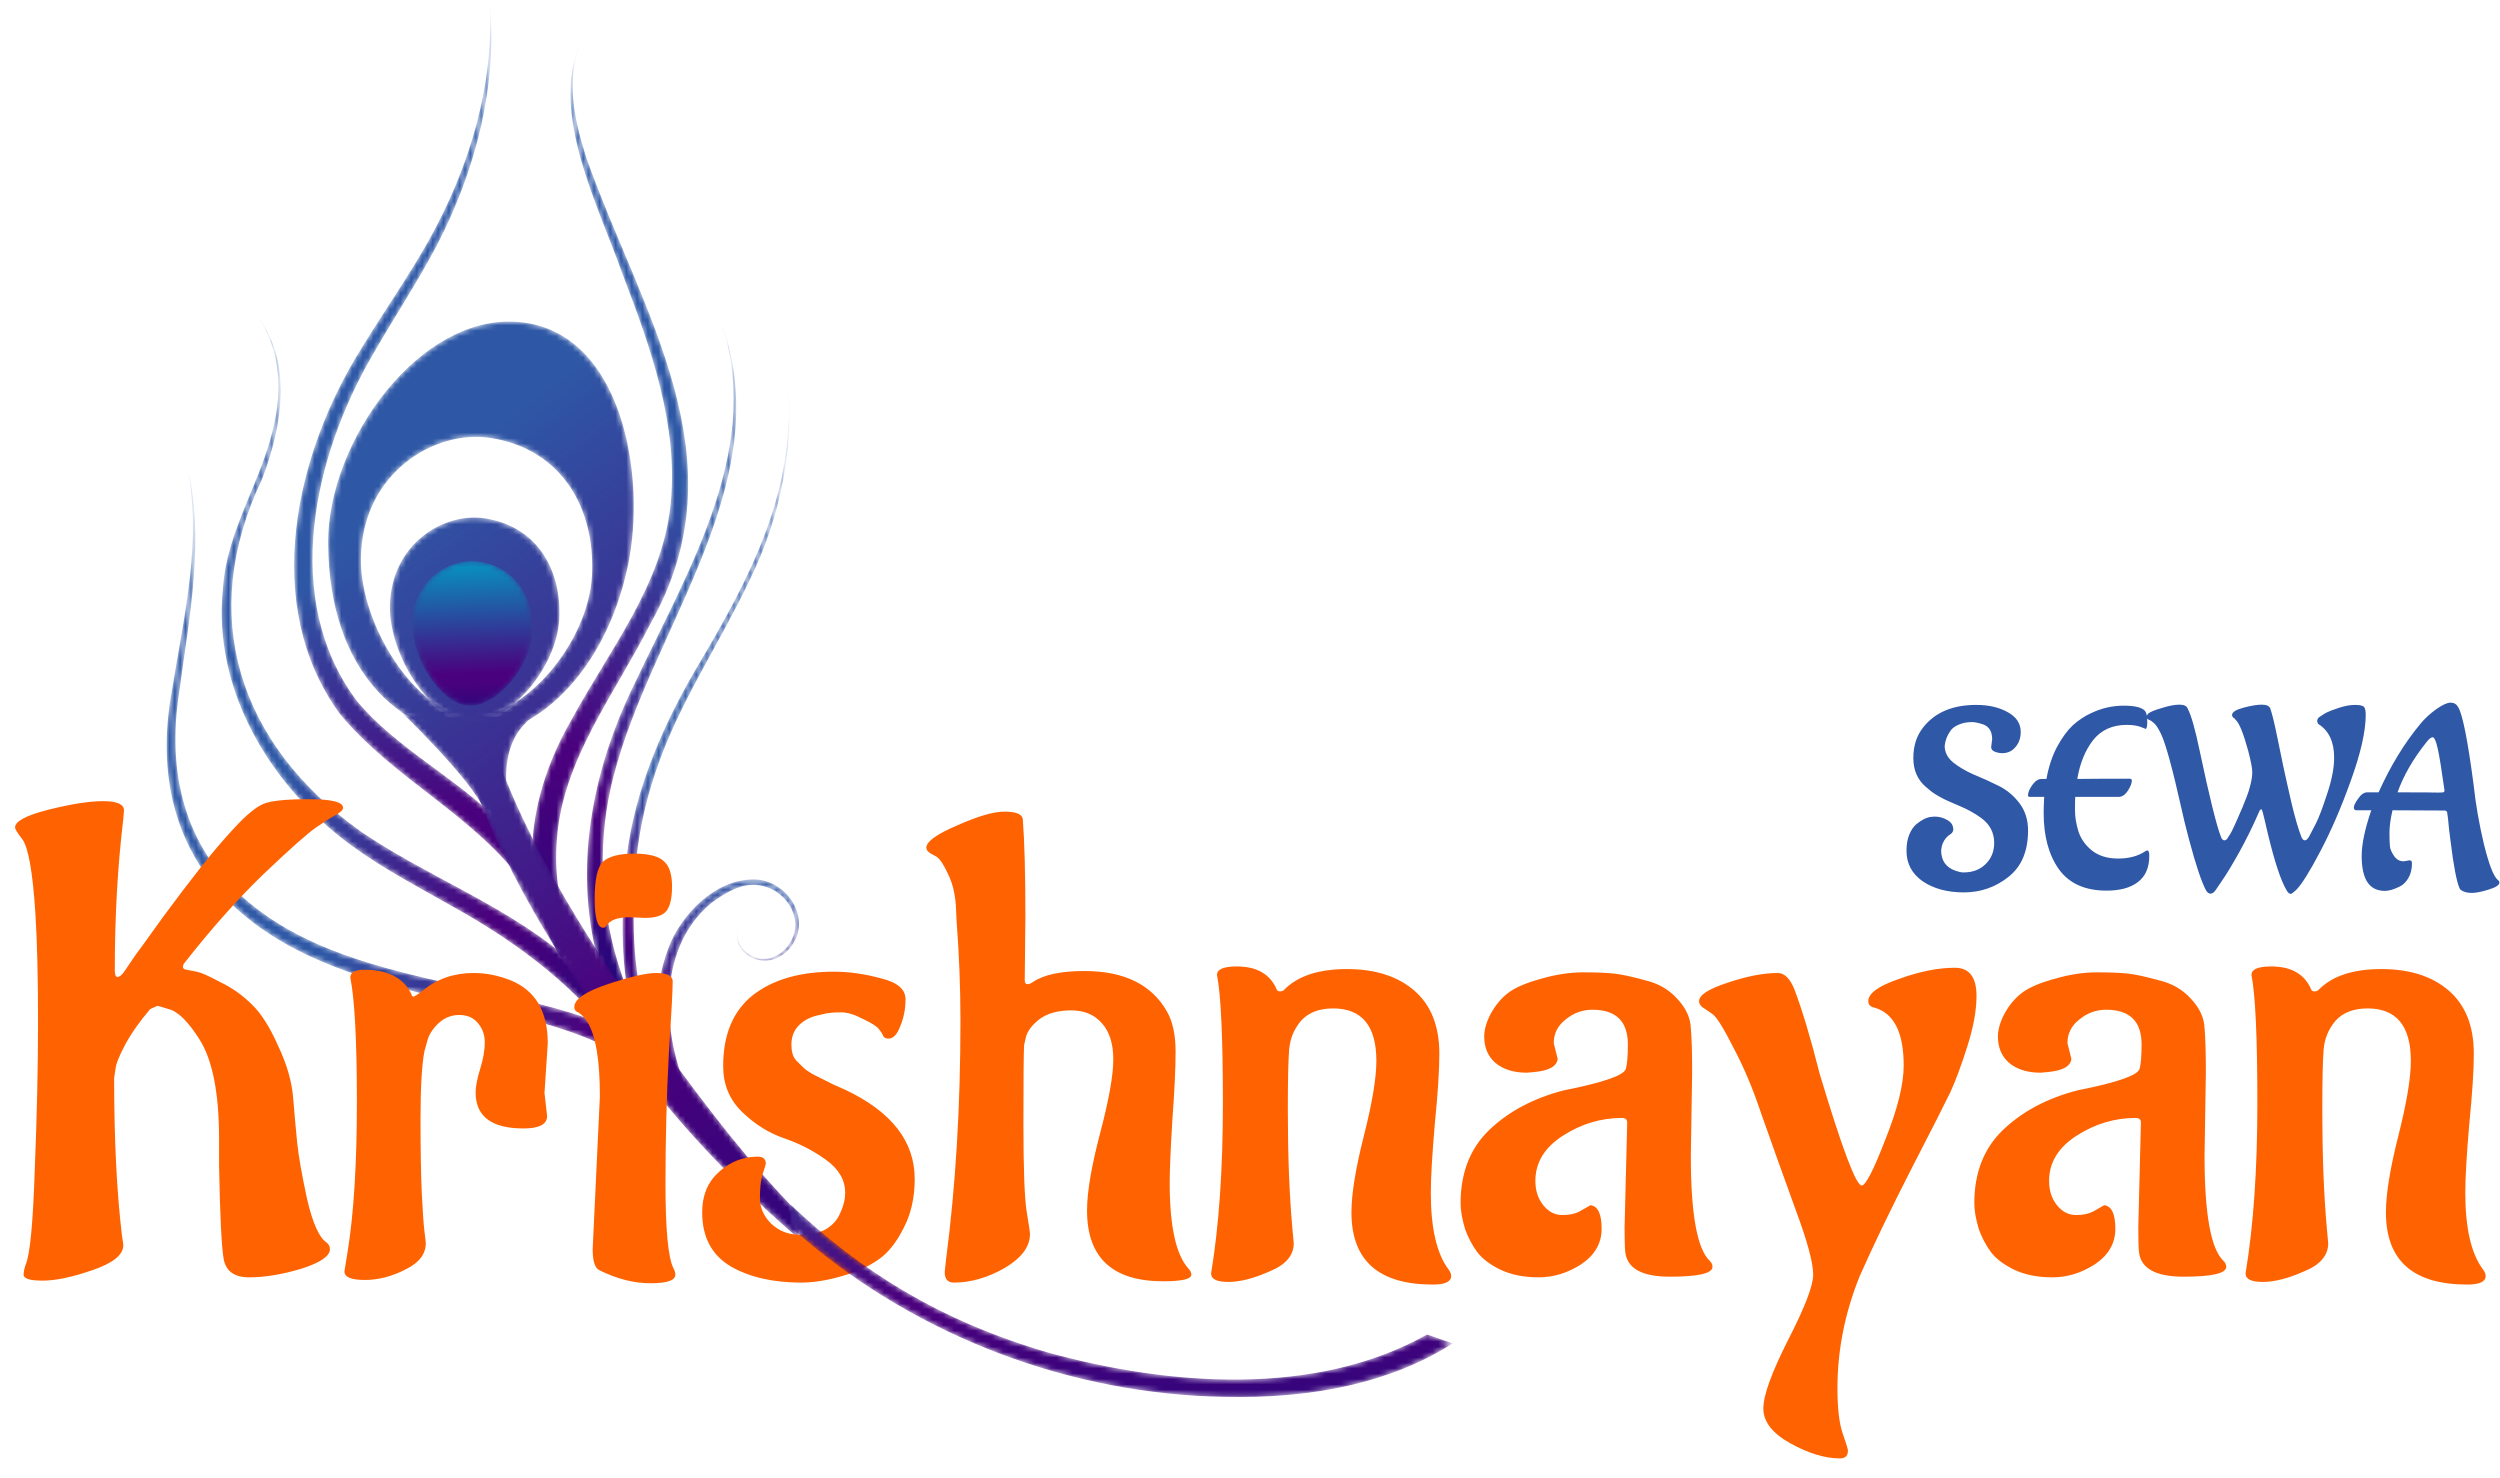 <svg width="465" height="275" viewBox="0 0 465 275" fill="none" xmlns="http://www.w3.org/2000/svg">
<mask id="mask0_122_380" style="mask-type:luminance" maskUnits="userSpaceOnUse" x="122" y="163" width="27" height="44">
<path d="M126.097 206.263C121.675 196.504 120.601 185.025 124.825 175.115C127.703 168.915 134.253 162.767 141.515 163.671C145.129 164.336 148.139 167.407 148.566 171.033C149.037 174.599 146.238 178.396 142.598 178.683C140.006 178.857 137.081 176.896 137.107 174.148C137.127 173.264 137.566 172.449 138.17 171.84C135.347 174.768 139.239 178.843 142.57 178.321C145.874 177.96 148.417 174.356 147.869 171.124C147.386 167.855 144.534 165.156 141.334 164.689C138.093 164.097 134.951 166.003 132.326 167.944C121.686 176.729 123.165 193.68 128.763 204.871C128.765 204.871 126.097 206.263 126.097 206.263Z" fill="white"/>
</mask>
<g mask="url(#mask0_122_380)">
<path d="M126.097 206.263C121.675 196.504 120.601 185.025 124.825 175.115C127.703 168.915 134.253 162.767 141.515 163.671C145.129 164.336 148.139 167.407 148.566 171.033C149.037 174.599 146.238 178.396 142.598 178.683C140.006 178.857 137.081 176.896 137.107 174.148C137.127 173.264 137.566 172.449 138.17 171.84C135.347 174.768 139.239 178.843 142.57 178.321C145.874 177.96 148.417 174.356 147.869 171.124C147.386 167.855 144.534 165.156 141.334 164.689C138.093 164.097 134.951 166.003 132.326 167.944C121.686 176.729 123.165 193.68 128.763 204.871C128.765 204.871 126.097 206.263 126.097 206.263Z" fill="url(#paint0_linear_122_380)"/>
</g>
<mask id="mask1_122_380" style="mask-type:luminance" maskUnits="userSpaceOnUse" x="115" y="69" width="32" height="148">
<path d="M135.431 216.927C128.793 209.617 121.899 201.7 118.673 192.08C115.419 182.503 115.455 172.185 116.265 162.271C117.29 148.931 122.555 136.345 129.171 124.897C139.746 107.104 148.526 90.963 146.461 69.471C147.905 82.653 145.258 96.067 139.413 107.945C133.786 119.828 126.235 130.828 122.029 143.319C119.903 149.493 118.574 155.923 118.135 162.42C117.538 172.132 117.665 182.065 120.975 191.265C124.307 200.509 130.95 207.764 137.638 214.881L135.431 216.927Z" fill="white"/>
</mask>
<g mask="url(#mask1_122_380)">
<path d="M135.431 216.927C128.793 209.617 121.899 201.7 118.673 192.08C115.419 182.503 115.455 172.185 116.265 162.271C117.29 148.931 122.555 136.345 129.171 124.897C139.746 107.104 148.526 90.963 146.461 69.471C147.905 82.653 145.258 96.067 139.413 107.945C133.786 119.828 126.235 130.828 122.029 143.319C119.903 149.493 118.574 155.923 118.135 162.42C117.538 172.132 117.665 182.065 120.975 191.265C124.307 200.509 130.95 207.764 137.638 214.881L135.431 216.927Z" fill="url(#paint1_linear_122_380)"/>
</g>
<mask id="mask2_122_380" style="mask-type:luminance" maskUnits="userSpaceOnUse" x="31" y="85" width="94" height="117">
<path d="M34.662 85.979C38.261 100.093 35.184 114.744 33.323 128.848C31.032 143.413 34.186 157.339 45.556 167.221C56.318 176.623 70.73 180.051 84.419 183.147C95.511 185.969 118.614 188.867 124.123 199.913C124.123 199.915 122.567 201.149 122.567 201.149C119.641 199.196 117.239 197.013 114.156 195.387C104.736 190.441 94.097 188.645 83.746 186.084C69.766 182.704 54.953 178.965 43.967 168.985C32.238 158.345 29.197 143.715 31.941 128.664C34.191 114.527 37.804 100.265 34.662 85.979Z" fill="white"/>
</mask>
<g mask="url(#mask2_122_380)">
<path d="M34.662 85.979C38.261 100.093 35.184 114.744 33.323 128.848C31.032 143.413 34.186 157.339 45.556 167.221C56.318 176.623 70.73 180.051 84.419 183.147C95.511 185.969 118.614 188.867 124.123 199.913C124.123 199.915 122.567 201.149 122.567 201.149C119.641 199.196 117.239 197.013 114.156 195.387C104.736 190.441 94.097 188.645 83.746 186.084C69.766 182.704 54.953 178.965 43.967 168.985C32.238 158.345 29.197 143.715 31.941 128.664C34.191 114.527 37.804 100.265 34.662 85.979Z" fill="url(#paint2_linear_122_380)"/>
</g>
<mask id="mask3_122_380" style="mask-type:luminance" maskUnits="userSpaceOnUse" x="109" y="58" width="28" height="140">
<path d="M133.626 58.553C145.742 88.728 121.298 116.349 114.113 144.404C111.142 155.867 111.515 168.009 114.99 179.297C116.741 184.917 119.145 190.329 122.033 195.477L118.601 197.355C115.735 191.916 113.367 186.193 111.69 180.256C106.335 162.157 110.019 143.315 118.234 126.732C128.17 105.684 142.634 82.325 133.626 58.553Z" fill="white"/>
</mask>
<g mask="url(#mask3_122_380)">
<path d="M133.626 58.553C145.742 88.728 121.298 116.349 114.113 144.404C111.142 155.867 111.515 168.009 114.99 179.297C116.741 184.917 119.145 190.329 122.033 195.477L118.601 197.355C115.735 191.916 113.367 186.193 111.69 180.256C106.335 162.157 110.019 143.315 118.234 126.732C128.17 105.684 142.634 82.325 133.626 58.553Z" fill="url(#paint3_linear_122_380)"/>
</g>
<mask id="mask4_122_380" style="mask-type:luminance" maskUnits="userSpaceOnUse" x="41" y="57" width="79" height="139">
<path d="M116.127 195.783C107.963 183.996 96.438 175.364 83.929 168.469C77.673 164.889 71.151 161.531 65.165 157.108C50.375 146.232 39.511 128.36 41.461 109.556C42.129 98.408 49.009 89.127 51.09 78.38C52.605 71.369 51.809 63.547 47.091 57.865C54.695 66.531 52.563 79.121 48.786 89.028C36.549 114.6 44.415 138.351 66.999 154.584C78.878 162.729 92.894 167.924 104.282 177.164C110.106 181.763 115.359 187.147 119.782 193.135L116.127 195.783Z" fill="white"/>
</mask>
<g mask="url(#mask4_122_380)">
<path d="M116.127 195.783C107.963 183.996 96.438 175.364 83.929 168.469C77.673 164.889 71.151 161.531 65.165 157.108C50.375 146.232 39.511 128.36 41.461 109.556C42.129 98.408 49.009 89.127 51.09 78.38C52.605 71.369 51.809 63.547 47.091 57.865C54.695 66.531 52.563 79.121 48.786 89.028C36.549 114.6 44.415 138.351 66.999 154.584C78.878 162.729 92.894 167.924 104.282 177.164C110.106 181.763 115.359 187.147 119.782 193.135L116.127 195.783Z" fill="url(#paint4_linear_122_380)"/>
</g>
<mask id="mask5_122_380" style="mask-type:luminance" maskUnits="userSpaceOnUse" x="54" y="0" width="46" height="165">
<path d="M97.457 164.368C88.283 151.639 73.437 145.081 63.251 132.833C48.435 112.637 54.895 84.308 67.357 64.587C71.458 57.855 75.978 51.472 79.774 44.692C87.329 31.165 92.069 15.636 91.041 -1.52588e-05C92.651 15.685 88.515 31.601 81.311 45.525C77.647 52.517 73.283 59.06 69.43 65.809C58.327 84.763 52.219 111.448 66.349 130.34C73.597 139.117 84.813 144.645 93.009 152.913C95.846 155.805 98.361 159.201 99.885 163.04L97.457 164.368Z" fill="white"/>
</mask>
<g mask="url(#mask5_122_380)">
<path d="M97.457 164.368C88.283 151.639 73.437 145.081 63.251 132.833C48.435 112.637 54.895 84.308 67.357 64.587C71.458 57.855 75.978 51.472 79.774 44.692C87.329 31.165 92.069 15.636 91.041 -1.52588e-05C92.651 15.685 88.515 31.601 81.311 45.525C77.647 52.517 73.283 59.06 69.43 65.809C58.327 84.763 52.219 111.448 66.349 130.34C73.597 139.117 84.813 144.645 93.009 152.913C95.846 155.805 98.361 159.201 99.885 163.04L97.457 164.368Z" fill="url(#paint5_linear_122_380)"/>
</g>
<mask id="mask6_122_380" style="mask-type:luminance" maskUnits="userSpaceOnUse" x="98" y="7" width="30" height="172">
<path d="M104.405 178.293C95.539 164.252 98.433 147.364 106.389 133.719C113.41 120.78 123.23 108.744 124.725 93.832C126.251 79.083 121.001 64.556 115.757 50.893C111.346 38.245 101.979 20.715 108.155 7.612C105.07 14.609 106.854 22.445 109.082 29.417C119.327 58.289 138.319 85.428 120.971 116.029C114.385 129.081 104.657 141.265 103.582 156.091C102.971 163.148 104.366 170.193 107.003 176.996L104.405 178.293Z" fill="white"/>
</mask>
<g mask="url(#mask6_122_380)">
<path d="M104.405 178.293C95.539 164.252 98.433 147.364 106.389 133.719C113.41 120.78 123.23 108.744 124.725 93.832C126.251 79.083 121.001 64.556 115.757 50.893C111.346 38.245 101.979 20.715 108.155 7.612C105.07 14.609 106.854 22.445 109.082 29.417C119.327 58.289 138.319 85.428 120.971 116.029C114.385 129.081 104.657 141.265 103.582 156.091C102.971 163.148 104.366 170.193 107.003 176.996L104.405 178.293Z" fill="url(#paint6_linear_122_380)"/>
</g>
<mask id="mask7_122_380" style="mask-type:luminance" maskUnits="userSpaceOnUse" x="61" y="59" width="57" height="78">
<path d="M110.11 107.037C109.473 119.536 97.359 133.757 87.406 133.249C77.451 132.741 66.95 116.321 67.131 103.808C67.359 88.069 80.725 79.824 91.271 81.468C104.498 83.529 110.747 94.539 110.11 107.037ZM96.675 59.905C78.215 58.111 60.914 82.077 61.033 101.017C61.186 125.62 75.185 136.181 87.191 136.793C99.197 137.407 112.541 125.321 116.785 105.265C120.289 88.704 115.831 61.765 96.675 59.905Z" fill="white"/>
</mask>
<g mask="url(#mask7_122_380)">
<path d="M110.11 107.037C109.473 119.536 97.359 133.757 87.406 133.249C77.451 132.741 66.95 116.321 67.131 103.808C67.359 88.069 80.725 79.824 91.271 81.468C104.498 83.529 110.747 94.539 110.11 107.037ZM96.675 59.905C78.215 58.111 60.914 82.077 61.033 101.017C61.186 125.62 75.185 136.181 87.191 136.793C99.197 137.407 112.541 125.321 116.785 105.265C120.289 88.704 115.831 61.765 96.675 59.905Z" fill="url(#paint7_linear_122_380)"/>
</g>
<mask id="mask8_122_380" style="mask-type:luminance" maskUnits="userSpaceOnUse" x="72" y="96" width="33" height="39">
<path d="M104.023 115.112C103.557 124.249 94.682 134.645 87.387 134.273C80.093 133.901 72.395 121.895 72.527 112.747C72.693 101.24 82.486 95.213 90.215 96.416C99.909 97.924 104.489 105.975 104.023 115.112Z" fill="white"/>
</mask>
<g mask="url(#mask8_122_380)">
<path d="M104.023 115.112C103.557 124.249 94.682 134.645 87.387 134.273C80.093 133.901 72.395 121.895 72.527 112.747C72.693 101.24 82.486 95.213 90.215 96.416C99.909 97.924 104.489 105.975 104.023 115.112Z" fill="url(#paint8_linear_122_380)"/>
</g>
<mask id="mask9_122_380" style="mask-type:luminance" maskUnits="userSpaceOnUse" x="74" y="132" width="25" height="19">
<path d="M74.482 132.276C74.482 132.276 88.018 145.279 90.025 150.627L94.687 149.457C94.687 149.457 91.947 138.965 98.662 133.705L95.131 133.112C95.131 133.112 78.513 134.387 74.482 132.276Z" fill="white"/>
</mask>
<g mask="url(#mask9_122_380)">
<path d="M74.482 132.276C74.482 132.276 88.018 145.279 90.025 150.627L94.687 149.457C94.687 149.457 91.947 138.965 98.662 133.705L95.131 133.112C95.131 133.112 78.513 134.387 74.482 132.276Z" fill="url(#paint9_linear_122_380)"/>
</g>
<mask id="mask10_122_380" style="mask-type:luminance" maskUnits="userSpaceOnUse" x="76" y="104" width="23" height="28">
<path d="M98.935 117.699C98.606 124.152 92.339 131.493 87.187 131.231C82.037 130.968 76.6 122.489 76.694 116.029C76.81 107.903 83.726 103.647 89.184 104.496C96.03 105.561 99.264 111.247 98.935 117.699Z" fill="white"/>
</mask>
<g mask="url(#mask10_122_380)">
<path d="M98.935 117.699C98.606 124.152 92.339 131.493 87.187 131.231C82.037 130.968 76.6 122.489 76.694 116.029C76.81 107.903 83.726 103.647 89.184 104.496C96.03 105.561 99.264 111.247 98.935 117.699Z" fill="url(#paint10_linear_122_380)"/>
</g>
<mask id="mask11_122_380" style="mask-type:luminance" maskUnits="userSpaceOnUse" x="85" y="136" width="64" height="95">
<path d="M148.587 225.721C139.717 216.727 131.683 206.321 123.285 194.704C110.494 176.719 98.011 157.831 91.034 136.789L85.547 138.371C92.269 160.555 104.829 179.92 118.331 198.376C127.089 210.179 137.389 220.728 148.497 230.323L148.587 225.721Z" fill="white"/>
</mask>
<g mask="url(#mask11_122_380)">
<path d="M148.587 225.721C139.717 216.727 131.683 206.321 123.285 194.704C110.494 176.719 98.011 157.831 91.034 136.789L85.547 138.371C92.269 160.555 104.829 179.92 118.331 198.376C127.089 210.179 137.389 220.728 148.497 230.323L148.587 225.721Z" fill="url(#paint11_linear_122_380)"/>
</g>
<path d="M37.332 161.336C39.447 158.652 41.561 156.171 43.676 153.894C45.872 151.535 47.661 150.071 49.044 149.502C50.427 148.933 53.233 148.648 57.462 148.648C61.691 148.648 63.806 149.177 63.806 150.234C63.806 150.641 63.359 151.088 62.464 151.576C61.569 152.064 60.349 152.837 58.804 153.894C57.259 154.951 54.005 157.839 49.044 162.556C44.164 167.273 39.243 172.804 34.282 179.148C34.119 179.311 34.038 179.555 34.038 179.88C34.038 180.124 34.241 180.287 34.648 180.368C35.136 180.449 35.787 180.571 36.6 180.734C37.413 180.897 38.877 181.547 40.992 182.686C43.188 183.743 45.14 185.126 46.848 186.834C48.556 188.461 50.183 191.023 51.728 194.52C53.355 197.936 54.29 201.189 54.534 204.28C54.778 207.289 55.022 210.014 55.266 212.454C55.51 214.894 56.12 218.391 57.096 222.946C58.153 227.501 59.373 230.225 60.756 231.12C61.163 231.445 61.366 231.852 61.366 232.34C61.366 233.641 59.577 234.861 55.998 236C52.419 237.057 49.207 237.586 46.36 237.586C43.595 237.586 42.009 236.447 41.602 234.17C41.195 231.73 40.911 225.915 40.748 216.724V211.844C40.748 203.304 39.528 197.123 37.088 193.3C34.973 189.965 33.062 188.095 31.354 187.688C30.053 187.281 29.361 187.078 29.28 187.078L27.938 187.688C25.986 189.965 24.441 192.161 23.302 194.276C22.163 196.391 21.553 197.936 21.472 198.912L21.228 200.498C21.228 211.966 21.716 221.767 22.692 229.9C22.855 230.876 22.936 231.445 22.936 231.608C22.936 233.397 21.025 234.943 17.202 236.244C13.461 237.545 10.37 238.196 7.93 238.196C5.571 238.196 4.392 237.83 4.392 237.098C4.392 236.61 4.514 236 4.758 235.268C5.571 233.479 6.141 227.582 6.466 217.578C6.873 207.493 7.076 198.343 7.076 190.128C7.076 181.832 6.913 175.122 6.588 169.998C6.1 162.271 5.287 157.635 4.148 156.09C3.253 154.951 2.806 154.219 2.806 153.894C2.806 152.755 4.88 151.657 9.028 150.6C13.257 149.543 16.633 149.014 19.154 149.014C21.757 149.014 23.058 149.583 23.058 150.722L22.936 152.308C21.879 161.092 21.35 170.486 21.35 180.49C21.35 181.303 21.513 181.71 21.838 181.71C22.245 181.71 22.692 181.344 23.18 180.612C23.668 179.88 24.359 178.863 25.254 177.562C26.23 176.261 27.938 173.902 30.378 170.486C32.899 167.07 35.217 164.02 37.332 161.336ZM101.274 203.304L101.762 207.574C101.762 209.119 100.298 209.892 97.37 209.892C91.433 209.892 88.464 207.655 88.464 203.182C88.464 202.125 88.749 200.661 89.318 198.79C89.888 196.919 90.172 195.293 90.172 193.91C90.172 192.527 89.766 191.348 88.952 190.372C88.139 189.315 86.96 188.786 85.414 188.786C83.869 188.786 82.527 189.355 81.388 190.494C80.331 191.551 79.68 192.649 79.436 193.788L78.948 195.496C78.46 198.017 78.216 202.247 78.216 208.184C78.216 214.04 78.298 218.676 78.46 222.092C78.623 225.427 78.786 227.745 78.948 229.046C79.111 230.266 79.192 230.998 79.192 231.242C79.192 233.275 77.932 234.902 75.41 236.122C72.889 237.423 70.368 238.074 67.846 238.074C65.325 238.074 64.064 237.545 64.064 236.488L64.674 232.706C65.813 225.63 66.382 216.399 66.382 205.012C66.382 193.625 65.976 185.899 65.162 181.832C65.162 180.856 66.016 180.368 67.724 180.368C72.116 180.368 75.044 181.873 76.508 184.882C76.59 185.207 76.712 185.37 76.874 185.37C77.118 185.37 77.688 185.004 78.582 184.272C81.266 182.076 84.438 180.978 88.098 180.978C90.376 180.978 92.653 181.425 94.93 182.32C99.566 184.191 101.884 188.095 101.884 194.032L101.274 203.304ZM119.997 170.73L117.069 170.608C114.873 170.608 113.45 171.137 112.799 172.194C112.637 172.438 112.433 172.56 112.189 172.56C111.132 172.56 110.603 170.771 110.603 167.192C110.603 163.532 111.132 161.214 112.189 160.238C113.328 159.262 115.239 158.774 117.923 158.774C120.689 158.774 122.559 159.262 123.535 160.238C124.511 161.133 124.999 162.678 124.999 164.874C124.999 167.07 124.633 168.615 123.901 169.51C123.169 170.323 121.868 170.73 119.997 170.73ZM110.237 232.34L111.579 203.914C111.579 197.163 110.807 192.568 109.261 190.128C108.773 189.315 108.204 188.705 107.553 188.298C107.065 188.135 106.821 187.81 106.821 187.322C106.821 185.858 108.895 184.435 113.043 183.052C117.191 181.669 120.201 180.978 122.071 180.978C124.023 180.978 125.04 181.466 125.121 182.442C125.121 184.069 124.877 188.705 124.389 196.35C123.983 203.914 123.779 211.885 123.779 220.262C123.779 228.639 124.267 233.845 125.243 235.878C125.487 236.285 125.609 236.691 125.609 237.098C125.609 238.155 124.064 238.684 120.973 238.684C117.883 238.684 114.711 237.871 111.457 236.244C110.644 235.837 110.237 234.536 110.237 232.34ZM170.135 219.286C170.135 222.783 169.443 225.833 168.061 228.436C166.759 231.039 165.255 232.95 163.547 234.17C161.839 235.39 159.805 236.366 157.447 237.098C154.356 238.074 151.55 238.562 149.029 238.562C143.742 238.562 139.35 237.545 135.853 235.512C132.355 233.397 130.607 230.063 130.607 225.508C130.607 222.824 131.339 220.628 132.803 218.92C135.08 216.399 137.805 215.138 140.977 215.138C141.953 215.138 142.441 215.585 142.441 216.48C142.441 216.561 142.237 217.212 141.831 218.432C141.505 219.571 141.343 221.035 141.343 222.824C141.343 224.613 142.034 226.199 143.417 227.582C144.881 228.965 146.629 229.656 148.663 229.656C150.696 229.656 152.323 229.331 153.543 228.68C154.763 227.948 155.617 227.053 156.105 225.996C156.837 224.532 157.203 223.149 157.203 221.848C157.203 219.489 156.023 217.456 153.665 215.748C151.306 214.04 148.703 212.698 145.857 211.722C143.01 210.746 140.407 209.119 138.049 206.842C135.69 204.565 134.511 201.718 134.511 198.302C134.511 192.446 136.341 188.054 140.001 185.126C143.742 182.198 148.785 180.734 155.129 180.734C157.894 180.734 160.781 181.141 163.791 181.954C166.881 182.686 168.427 183.987 168.427 185.858C168.427 187.647 168.101 189.315 167.451 190.86C166.881 192.405 166.149 193.178 165.255 193.178C164.767 193.178 164.441 193.015 164.279 192.69C164.116 192.283 163.831 191.836 163.425 191.348C163.018 190.86 162.042 190.25 160.497 189.518C158.951 188.705 157.609 188.298 156.471 188.298C155.413 188.298 154.681 188.339 154.275 188.42C153.949 188.42 153.339 188.542 152.445 188.786C151.55 188.949 150.737 189.233 150.005 189.64C148.134 190.697 147.199 192.243 147.199 194.276C147.199 195.577 147.483 196.553 148.053 197.204C148.622 197.773 149.069 198.221 149.395 198.546C149.72 198.871 150.289 199.278 151.103 199.766C151.916 200.173 152.485 200.457 152.811 200.62C153.136 200.783 153.868 201.149 155.007 201.718C156.145 202.206 156.877 202.531 157.203 202.694C165.824 206.761 170.135 212.291 170.135 219.286ZM190.722 170.486L190.6 182.32C190.6 182.808 190.763 183.052 191.088 183.052C191.414 183.052 191.739 182.93 192.064 182.686C194.098 181.303 197.31 180.612 201.702 180.612C209.104 180.612 214.228 183.133 217.074 188.176C218.132 190.047 218.66 192.527 218.66 195.618C218.66 198.709 218.457 202.979 218.05 208.428C217.725 213.877 217.562 217.741 217.562 220.018C217.562 227.989 218.701 233.275 220.978 235.878C221.385 236.285 221.588 236.691 221.588 237.098C221.588 237.911 219.84 238.318 216.342 238.318C206.908 238.318 202.19 233.926 202.19 225.142C202.19 221.726 203.004 216.927 204.63 210.746C206.257 204.565 207.07 200.01 207.07 197.082C207.07 194.154 206.379 191.917 204.996 190.372C203.614 188.745 201.702 187.932 199.262 187.932C196.822 187.932 194.87 188.461 193.406 189.518C192.024 190.575 191.17 191.673 190.844 192.812L190.478 194.398C190.397 195.943 190.356 200.864 190.356 209.16C190.356 217.456 190.56 222.865 190.966 225.386C191.373 227.826 191.576 229.209 191.576 229.534C191.576 231.893 189.99 234.007 186.818 235.878C183.646 237.667 180.515 238.562 177.424 238.562C176.286 238.562 175.716 237.911 175.716 236.61L175.96 234.292C177.75 220.628 178.644 205.825 178.644 189.884C178.644 183.703 178.4 177.44 177.912 171.096L177.79 168.412C177.628 166.135 177.14 164.183 176.326 162.556C175.594 160.929 174.903 159.872 174.252 159.384L173.154 158.774C172.585 158.449 172.3 158.083 172.3 157.676C172.3 156.537 174.212 155.155 178.034 153.528C181.857 151.82 184.785 150.966 186.818 150.966C188.933 150.966 190.072 151.413 190.234 152.308C190.56 156.456 190.722 162.515 190.722 170.486ZM225.262 236.854C226.726 228.07 227.458 217.537 227.458 205.256C227.458 192.975 227.092 185.004 226.36 181.344C226.36 180.287 227.58 179.758 230.02 179.758C233.761 179.758 236.242 181.181 237.462 184.028C237.543 184.272 237.746 184.394 238.072 184.394C238.397 184.394 238.641 184.313 238.804 184.15C241.325 181.547 245.229 180.246 250.516 180.246C255.802 180.246 259.991 181.588 263.082 184.272C266.172 186.956 267.718 190.86 267.718 195.984C267.718 199.075 267.433 203.467 266.864 209.16C266.376 214.853 266.132 219.083 266.132 221.848C266.132 228.436 267.23 233.194 269.426 236.122C269.751 236.529 269.914 236.935 269.914 237.342C269.914 238.399 268.775 238.928 266.498 238.928C256.412 238.928 251.37 234.455 251.37 225.508C251.37 222.092 252.142 217.334 253.688 211.234C255.233 205.134 256.006 200.498 256.006 197.326C256.006 190.819 253.322 187.566 247.954 187.566C245.351 187.566 243.358 188.339 241.976 189.884C240.674 191.429 239.942 193.219 239.78 195.252C239.617 197.204 239.536 200.945 239.536 206.476C239.536 214.935 239.82 222.295 240.39 228.558L240.634 231.242C240.634 233.519 239.129 235.268 236.12 236.488C233.192 237.789 230.63 238.44 228.434 238.44C226.319 238.44 225.262 237.911 225.262 236.854ZM314.738 199.4L314.494 215.016C314.494 225.833 315.673 232.34 318.032 234.536C318.357 234.861 318.52 235.227 318.52 235.634C318.52 236.854 315.877 237.464 310.59 237.464C305.385 237.464 302.619 235.919 302.294 232.828C302.213 232.096 302.172 230.591 302.172 228.314L302.66 208.794C302.66 208.225 302.335 207.94 301.684 207.94C297.78 207.94 294.12 209.038 290.704 211.234C287.288 213.43 285.58 216.236 285.58 219.652C285.58 221.441 286.068 222.946 287.044 224.166C288.02 225.386 289.199 225.996 290.582 225.996C292.046 225.996 293.225 225.711 294.12 225.142C295.096 224.573 295.665 224.247 295.828 224.166C297.211 224.329 297.902 225.793 297.902 228.558C297.902 231.242 296.641 233.438 294.12 235.146C291.599 236.773 288.955 237.586 286.19 237.586C283.425 237.586 281.025 237.098 278.992 236.122C277.04 235.146 275.617 234.048 274.722 232.828C273.827 231.608 273.095 230.225 272.526 228.68C271.957 226.809 271.672 225.183 271.672 223.8C271.672 218.107 273.461 213.552 277.04 210.136C280.619 206.72 285.214 204.28 290.826 202.816C298.227 201.352 302.091 200.01 302.416 198.79C302.66 197.895 302.782 196.391 302.782 194.276C302.782 189.965 300.586 187.81 296.194 187.81C294.323 187.81 292.656 188.42 291.192 189.64C289.728 190.779 288.996 192.243 288.996 194.032L289.728 196.96C289.565 198.343 288.101 199.156 285.336 199.4L283.994 199.522C281.554 199.522 279.602 198.912 278.138 197.692C276.755 196.472 276.064 194.845 276.064 192.812C276.064 191.511 276.471 190.087 277.284 188.542C278.179 186.915 279.277 185.614 280.578 184.638C281.879 183.662 283.872 182.808 286.556 182.076C289.321 181.263 291.965 180.856 294.486 180.856C297.007 180.856 298.959 180.937 300.342 181.1C301.725 181.263 303.595 181.669 305.954 182.32C308.394 182.889 310.387 184.028 311.932 185.736C313.559 187.444 314.413 189.274 314.494 191.226C314.657 193.097 314.738 195.821 314.738 199.4ZM343.717 269.794C343.717 270.77 343.229 271.258 342.253 271.258H342.131C339.447 271.258 336.397 270.323 332.981 268.452C329.646 266.581 327.979 264.426 327.979 261.986C327.979 259.546 329.524 255.276 332.615 249.176C335.706 243.157 337.251 239.131 337.251 237.098C337.251 234.902 336.194 230.957 334.079 225.264C331.395 217.863 329.24 211.844 327.613 207.208C326.068 202.572 324.36 198.505 322.489 195.008C320.7 191.429 319.398 189.315 318.585 188.664L317.365 187.81C316.47 187.322 316.023 186.793 316.023 186.224C316.023 185.085 317.772 183.947 321.269 182.808C324.848 181.588 327.979 180.978 330.663 180.978C331.883 180.978 332.9 181.954 333.713 183.906C335.177 187.729 336.763 193.015 338.471 199.766C342.619 213.593 345.222 220.506 346.279 220.506C347.011 220.506 348.475 217.659 350.671 211.966C352.948 206.273 354.087 201.677 354.087 198.18C354.087 192.08 352.298 188.501 348.719 187.444C347.906 187.281 347.499 186.875 347.499 186.224C347.499 184.76 349.41 183.377 353.233 182.076C357.056 180.693 360.512 180.002 363.603 180.002C366.287 180.002 367.629 181.751 367.629 185.248C367.629 187.932 367.06 191.063 365.921 194.642C364.782 198.221 363.725 201.067 362.749 203.182C361.773 205.215 359.333 210.014 355.429 217.578C351.606 225.061 348.434 231.649 345.913 237.342C343.148 244.174 341.765 251.128 341.765 258.204C341.765 261.945 342.09 264.751 342.741 266.622C343.392 268.493 343.717 269.55 343.717 269.794ZM410.289 199.4L410.045 215.016C410.045 225.833 411.224 232.34 413.583 234.536C413.908 234.861 414.071 235.227 414.071 235.634C414.071 236.854 411.428 237.464 406.141 237.464C400.936 237.464 398.17 235.919 397.845 232.828C397.764 232.096 397.723 230.591 397.723 228.314L398.211 208.794C398.211 208.225 397.886 207.94 397.235 207.94C393.331 207.94 389.671 209.038 386.255 211.234C382.839 213.43 381.131 216.236 381.131 219.652C381.131 221.441 381.619 222.946 382.595 224.166C383.571 225.386 384.75 225.996 386.133 225.996C387.597 225.996 388.776 225.711 389.671 225.142C390.647 224.573 391.216 224.247 391.379 224.166C392.762 224.329 393.453 225.793 393.453 228.558C393.453 231.242 392.192 233.438 389.671 235.146C387.15 236.773 384.506 237.586 381.741 237.586C378.976 237.586 376.576 237.098 374.543 236.122C372.591 235.146 371.168 234.048 370.273 232.828C369.378 231.608 368.646 230.225 368.077 228.68C367.508 226.809 367.223 225.183 367.223 223.8C367.223 218.107 369.012 213.552 372.591 210.136C376.17 206.72 380.765 204.28 386.377 202.816C393.778 201.352 397.642 200.01 397.967 198.79C398.211 197.895 398.333 196.391 398.333 194.276C398.333 189.965 396.137 187.81 391.745 187.81C389.874 187.81 388.207 188.42 386.743 189.64C385.279 190.779 384.547 192.243 384.547 194.032L385.279 196.96C385.116 198.343 383.652 199.156 380.887 199.4L379.545 199.522C377.105 199.522 375.153 198.912 373.689 197.692C372.306 196.472 371.615 194.845 371.615 192.812C371.615 191.511 372.022 190.087 372.835 188.542C373.73 186.915 374.828 185.614 376.129 184.638C377.43 183.662 379.423 182.808 382.107 182.076C384.872 181.263 387.516 180.856 390.037 180.856C392.558 180.856 394.51 180.937 395.893 181.1C397.276 181.263 399.146 181.669 401.505 182.32C403.945 182.889 405.938 184.028 407.483 185.736C409.11 187.444 409.964 189.274 410.045 191.226C410.208 193.097 410.289 195.821 410.289 199.4ZM417.674 236.854C419.138 228.07 419.87 217.537 419.87 205.256C419.87 192.975 419.504 185.004 418.772 181.344C418.772 180.287 419.992 179.758 422.432 179.758C426.173 179.758 428.654 181.181 429.874 184.028C429.955 184.272 430.158 184.394 430.484 184.394C430.809 184.394 431.053 184.313 431.216 184.15C433.737 181.547 437.641 180.246 442.928 180.246C448.214 180.246 452.403 181.588 455.494 184.272C458.584 186.956 460.13 190.86 460.13 195.984C460.13 199.075 459.845 203.467 459.276 209.16C458.788 214.853 458.544 219.083 458.544 221.848C458.544 228.436 459.642 233.194 461.838 236.122C462.163 236.529 462.326 236.935 462.326 237.342C462.326 238.399 461.187 238.928 458.91 238.928C448.824 238.928 443.782 234.455 443.782 225.508C443.782 222.092 444.554 217.334 446.1 211.234C447.645 205.134 448.418 200.498 448.418 197.326C448.418 190.819 445.734 187.566 440.366 187.566C437.763 187.566 435.77 188.339 434.388 189.884C433.086 191.429 432.354 193.219 432.192 195.252C432.029 197.204 431.948 200.945 431.948 206.476C431.948 214.935 432.232 222.295 432.802 228.558L433.046 231.242C433.046 233.519 431.541 235.268 428.532 236.488C425.604 237.789 423.042 238.44 420.846 238.44C418.731 238.44 417.674 237.911 417.674 236.854Z" fill="#FF6200"/>
<mask id="mask12_122_380" style="mask-type:luminance" maskUnits="userSpaceOnUse" x="147" y="224" width="124" height="36">
<path d="M265.443 248.217C244.66 259.901 217.357 257.748 194.991 251.588C174.72 245.679 159.875 236.285 147 224V228.243C147.783 228.897 148.556 229.563 149.345 230.208C171.097 248.735 199.249 259.376 227.847 259.819C244.183 260.184 258.707 257.192 270.199 249.881L265.443 248.217Z" fill="white"/>
</mask>
<g mask="url(#mask12_122_380)">
<path d="M265.443 248.217C244.66 259.901 217.357 257.748 194.991 251.588C174.72 245.679 159.875 236.285 147 224V228.243C147.783 228.897 148.556 229.563 149.345 230.208C171.097 248.735 199.249 259.376 227.847 259.819C244.183 260.184 258.707 257.192 270.199 249.881L265.443 248.217Z" fill="url(#paint12_linear_122_380)"/>
</g>
<path d="M370.356 138.962L370.544 137.505C370.544 136.064 369.98 135.139 368.852 134.732C367.975 134.45 367.301 134.309 366.831 134.309H366.784C365.844 134.309 365.029 134.466 364.34 134.779C363.651 135.061 363.149 135.421 362.836 135.86C362.178 136.769 361.802 137.724 361.708 138.727C361.708 139.918 362.241 140.952 363.306 141.829C364.371 142.675 365.656 143.427 367.16 144.085C368.695 144.712 370.215 145.401 371.719 146.153C373.254 146.905 374.555 147.986 375.62 149.396C376.685 150.806 377.218 152.498 377.218 154.472C377.218 158.326 375.996 161.209 373.552 163.12C371.139 165.031 368.382 165.987 365.28 165.987C362.209 165.987 359.656 165.298 357.619 163.919C355.614 162.509 354.611 160.629 354.611 158.279V158.232C354.611 157.073 354.783 156.07 355.128 155.224C355.504 154.347 355.943 153.704 356.444 153.297C357.478 152.451 358.418 151.997 359.264 151.934L359.828 151.887C360.705 151.887 361.504 152.106 362.225 152.545C362.946 152.952 363.306 153.532 363.306 154.284C363.306 154.66 363.102 154.973 362.695 155.224C362.288 155.475 361.927 155.851 361.614 156.352C361.332 156.853 361.175 157.276 361.144 157.621L361.05 158.138C361.05 160.049 361.927 161.318 363.682 161.945C364.309 162.164 364.81 162.274 365.186 162.274C366.909 162.274 368.288 161.757 369.322 160.723C370.387 159.689 370.92 158.373 370.92 156.775C370.92 154.864 370.105 153.313 368.476 152.122C367.254 151.245 365.922 150.508 364.481 149.913C363.071 149.318 362.115 148.895 361.614 148.644C361.113 148.393 360.58 148.096 360.016 147.751C359.452 147.406 358.825 146.921 358.136 146.294C356.632 144.978 355.88 143.208 355.88 140.983C355.88 138.727 356.491 136.831 357.713 135.296C359.906 132.507 363.196 131.113 367.583 131.113C369.902 131.113 371.86 131.567 373.458 132.476C375.056 133.353 375.855 134.575 375.855 136.142C375.855 137.27 375.526 138.21 374.868 138.962C374.241 139.714 373.427 140.09 372.424 140.09C371.954 140.09 371.484 139.996 371.014 139.808C370.575 139.62 370.356 139.338 370.356 138.962ZM399.767 159.172C399.767 161.365 399.062 162.995 397.652 164.06C396.273 165.125 394.331 165.658 391.824 165.658C387.813 165.658 384.852 164.326 382.941 161.663C381.061 159 380.121 155.522 380.121 151.229C380.121 150.54 380.152 149.537 380.215 148.221H377.583C377.332 148.221 377.207 148.127 377.207 147.939C377.207 147.406 377.473 146.764 378.006 146.012C378.539 145.26 379.118 144.884 379.745 144.884H380.638C381.045 142.628 381.703 140.638 382.612 138.915C383.552 137.192 384.523 135.86 385.526 134.92C386.56 133.98 387.688 133.228 388.91 132.664C390.853 131.724 392.889 131.254 395.02 131.254C397.151 131.254 398.482 131.599 399.015 132.288C399.266 132.633 399.391 133.275 399.391 134.215C399.391 135.124 399.281 135.578 399.062 135.578C399.031 135.578 398.89 135.515 398.639 135.39C397.824 135.014 396.806 134.826 395.584 134.826C392.921 134.826 390.837 135.766 389.333 137.646C387.86 139.526 386.873 141.939 386.372 144.884C388.753 144.853 391.981 144.837 396.054 144.837C396.367 144.837 396.524 144.947 396.524 145.166C396.524 145.667 396.273 146.31 395.772 147.093C395.271 147.845 394.707 148.221 394.08 148.221H385.996C385.965 148.597 385.949 149.427 385.949 150.712C385.949 151.965 386.168 153.297 386.607 154.707C387.077 156.086 387.923 157.261 389.145 158.232C390.398 159.203 392.012 159.689 393.986 159.689C395.96 159.689 397.621 159.25 398.968 158.373C399.125 158.248 399.266 158.185 399.391 158.185C399.642 158.185 399.767 158.514 399.767 159.172ZM417.84 148.315C418.154 147.532 418.404 146.733 418.592 145.918C418.812 145.072 418.921 144.304 418.921 143.615C418.921 142.894 418.671 141.578 418.169 139.667C417.292 136.471 416.54 134.575 415.913 133.98L415.631 133.651C415.318 133.463 415.161 133.244 415.161 132.993C415.161 132.46 415.866 132.006 417.276 131.63C418.686 131.254 419.83 131.066 420.707 131.066C421.616 131.066 422.149 131.332 422.305 131.865C422.681 133.024 423.089 134.701 423.527 136.894C423.997 139.087 424.389 140.983 424.702 142.581C425.047 144.148 425.313 145.354 425.501 146.2C425.689 147.046 425.94 148.143 426.253 149.49C426.849 151.997 427.444 154.049 428.039 155.647C428.227 156.086 428.447 156.305 428.697 156.305C428.979 156.305 429.261 156.039 429.543 155.506C429.857 154.942 430.264 154.159 430.765 153.156C431.298 152.122 431.987 150.305 432.833 147.704C433.711 145.103 434.149 142.847 434.149 140.936C434.149 137.991 433.178 135.907 431.235 134.685C431.079 134.497 431 134.293 431 134.074C431 133.855 431.11 133.635 431.329 133.416C431.549 133.259 431.862 133.056 432.269 132.805C432.677 132.523 433.491 132.178 434.713 131.771C435.935 131.332 437.032 131.113 438.003 131.113C438.975 131.113 439.554 131.254 439.742 131.536C439.93 131.787 440.024 132.257 440.024 132.946C440.024 135.985 439.116 140.027 437.298 145.072C435.512 150.085 433.601 154.519 431.564 158.373C429.559 162.196 428.055 164.593 427.052 165.564C426.52 166.034 426.206 166.269 426.112 166.269C425.83 166.269 425.564 166.05 425.313 165.611C424.248 163.825 423.089 160.331 421.835 155.13C421.271 152.686 420.942 151.307 420.848 150.994C420.754 150.681 420.676 150.524 420.613 150.524C420.457 150.524 420.316 150.681 420.19 150.994C419.094 153.532 417.872 156.023 416.524 158.467C415.177 160.88 414.096 162.666 413.281 163.825L412.106 165.564C411.793 166.003 411.48 166.222 411.166 166.222C410.853 166.222 410.571 166.018 410.32 165.611C409.474 164.013 408.44 160.927 407.218 156.352L406.607 154.002C406.482 153.563 406.2 152.373 405.761 150.43C404.101 143.004 402.832 138.367 401.954 136.518C401.453 135.484 401.014 134.81 400.638 134.497C400.294 134.184 400.012 133.996 399.792 133.933C399.448 133.776 399.275 133.588 399.275 133.369C399.275 133.118 399.401 132.883 399.651 132.664C400.027 132.382 400.858 132.053 402.142 131.677C403.427 131.27 404.508 131.066 405.385 131.066C406.263 131.066 406.78 131.332 406.936 131.865C407.563 133.024 408.299 135.625 409.145 139.667C410.931 148.127 412.247 153.454 413.093 155.647C413.25 156.086 413.469 156.305 413.751 156.305C414.033 156.305 414.284 156.07 414.503 155.6C414.785 155.318 415.334 154.237 416.148 152.357C416.994 150.446 417.558 149.098 417.84 148.315ZM451.303 138.069C448.828 141.171 447.042 144.273 445.945 147.375H445.992C450.347 147.375 452.838 147.391 453.465 147.422C454.123 147.422 454.483 147.391 454.546 147.328C454.609 147.265 454.656 147.187 454.687 147.093C454.154 143.239 453.731 140.623 453.418 139.244C453.105 137.834 452.791 137.129 452.478 137.129C452.165 137.129 451.773 137.442 451.303 138.069ZM447.12 160.206L448.154 160.018C448.467 160.018 448.624 160.19 448.624 160.535C448.624 161.632 448.405 162.556 447.966 163.308C447.527 164.06 446.979 164.593 446.321 164.906C445.256 165.439 444.347 165.705 443.595 165.705C442.154 165.705 441.073 165.172 440.352 164.107C439.631 163.01 439.271 161.381 439.271 159.219C439.271 157.026 439.866 154.19 441.057 150.712H438.331C437.986 150.712 437.814 150.54 437.814 150.195C437.814 149.85 438.08 149.302 438.613 148.55C439.146 147.767 439.71 147.375 440.305 147.375H442.42C444.645 142.424 447.261 138.147 450.269 134.544C451.052 133.604 452.008 132.727 453.136 131.912C454.295 131.097 455.188 130.69 455.815 130.69C456.442 130.69 456.912 130.972 457.225 131.536C458.04 132.852 458.995 137.662 460.092 145.965C460.468 149.537 461.11 153.234 462.019 157.057C462.959 160.848 463.821 163.057 464.604 163.684C464.792 163.809 464.886 163.966 464.886 164.154C464.886 164.624 464.212 165.063 462.865 165.47C461.549 165.877 460.531 166.081 459.81 166.081C459.121 166.081 458.588 165.987 458.212 165.799C457.836 165.642 457.601 165.47 457.507 165.282C456.943 164.06 456.379 161.146 455.815 156.54L455.533 154.331C455.408 152.858 455.282 151.746 455.157 150.994L454.828 150.759L445.005 150.712C444.629 152.31 444.441 153.704 444.441 154.895C444.441 156.086 444.472 156.963 444.535 157.527C444.629 158.06 444.895 158.639 445.334 159.266C445.773 159.893 446.368 160.206 447.12 160.206Z" fill="#2F58A6"/>
<defs>
<linearGradient id="paint0_linear_122_380" x1="122.589" y1="231.369" x2="138.984" y2="163.56" gradientUnits="userSpaceOnUse">
<stop stop-color="#110B79"/>
<stop offset="0.06" stop-color="#110B79"/>
<stop offset="0.546" stop-color="#4A017D"/>
<stop offset="0.576" stop-color="#4A017D"/>
<stop offset="1" stop-color="#2E58A6"/>
</linearGradient>
<linearGradient id="paint1_linear_122_380" x1="120.686" y1="207.683" x2="137.689" y2="148.982" gradientUnits="userSpaceOnUse">
<stop stop-color="#110B79"/>
<stop offset="0.06" stop-color="#110B79"/>
<stop offset="0.546" stop-color="#4A017D"/>
<stop offset="0.576" stop-color="#4A017D"/>
<stop offset="1" stop-color="#2E58A6"/>
</linearGradient>
<linearGradient id="paint2_linear_122_380" x1="182.068" y1="197.559" x2="75.597" y2="146.145" gradientUnits="userSpaceOnUse">
<stop stop-color="#110B79"/>
<stop offset="0.06" stop-color="#110B79"/>
<stop offset="0.546" stop-color="#4A017D"/>
<stop offset="0.576" stop-color="#4A017D"/>
<stop offset="1" stop-color="#2E58A6"/>
</linearGradient>
<linearGradient id="paint3_linear_122_380" x1="102.727" y1="202.145" x2="132.078" y2="114.296" gradientUnits="userSpaceOnUse">
<stop stop-color="#110B79"/>
<stop offset="0.06" stop-color="#110B79"/>
<stop offset="0.546" stop-color="#4A017D"/>
<stop offset="0.576" stop-color="#4A017D"/>
<stop offset="1" stop-color="#2E58A6"/>
</linearGradient>
<linearGradient id="paint4_linear_122_380" x1="161.283" y1="177.493" x2="68.981" y2="118.792" gradientUnits="userSpaceOnUse">
<stop stop-color="#110B79"/>
<stop offset="0.06" stop-color="#110B79"/>
<stop offset="0.546" stop-color="#4A017D"/>
<stop offset="0.576" stop-color="#4A017D"/>
<stop offset="1" stop-color="#2E58A6"/>
</linearGradient>
<linearGradient id="paint5_linear_122_380" x1="98.245" y1="212.564" x2="80.972" y2="105.148" gradientUnits="userSpaceOnUse">
<stop stop-color="#110B79"/>
<stop offset="0.06" stop-color="#110B79"/>
<stop offset="0.546" stop-color="#4A017D"/>
<stop offset="0.576" stop-color="#4A017D"/>
<stop offset="1" stop-color="#2E58A6"/>
</linearGradient>
<linearGradient id="paint6_linear_122_380" x1="64.118" y1="199.535" x2="110.809" y2="84.292" gradientUnits="userSpaceOnUse">
<stop stop-color="#110B79"/>
<stop offset="0.06" stop-color="#110B79"/>
<stop offset="0.546" stop-color="#4A017D"/>
<stop offset="0.576" stop-color="#4A017D"/>
<stop offset="1" stop-color="#2E58A6"/>
</linearGradient>
<linearGradient id="paint7_linear_122_380" x1="225.307" y1="272.649" x2="81.186" y2="86.425" gradientUnits="userSpaceOnUse">
<stop stop-color="#110B79"/>
<stop offset="0.06" stop-color="#110B79"/>
<stop offset="0.546" stop-color="#4A017D"/>
<stop offset="0.576" stop-color="#4A017D"/>
<stop offset="1" stop-color="#2E58A6"/>
</linearGradient>
<linearGradient id="paint8_linear_122_380" x1="216.454" y1="279.503" x2="72.333" y2="93.279" gradientUnits="userSpaceOnUse">
<stop stop-color="#110B79"/>
<stop offset="0.06" stop-color="#110B79"/>
<stop offset="0.546" stop-color="#4A017D"/>
<stop offset="0.576" stop-color="#4A017D"/>
<stop offset="1" stop-color="#2E58A6"/>
</linearGradient>
<linearGradient id="paint9_linear_122_380" x1="206.138" y1="287.485" x2="62.016" y2="101.261" gradientUnits="userSpaceOnUse">
<stop stop-color="#110B79"/>
<stop offset="0.06" stop-color="#110B79"/>
<stop offset="0.546" stop-color="#4A017D"/>
<stop offset="0.576" stop-color="#4A017D"/>
<stop offset="1" stop-color="#2E58A6"/>
</linearGradient>
<linearGradient id="paint10_linear_122_380" x1="88.701" y1="138.472" x2="87.279" y2="102.736" gradientUnits="userSpaceOnUse">
<stop stop-color="#110B79"/>
<stop offset="0.036" stop-color="#110B79"/>
<stop offset="0.325" stop-color="#4A017D"/>
<stop offset="0.369" stop-color="#4A017D"/>
<stop offset="1" stop-color="#01A0C6"/>
</linearGradient>
<linearGradient id="paint11_linear_122_380" x1="200.707" y1="291.688" x2="56.586" y2="105.464" gradientUnits="userSpaceOnUse">
<stop stop-color="#110B79"/>
<stop offset="0.06" stop-color="#110B79"/>
<stop offset="0.546" stop-color="#4A017D"/>
<stop offset="0.576" stop-color="#4A017D"/>
<stop offset="1" stop-color="#2E58A6"/>
</linearGradient>
<linearGradient id="paint12_linear_122_380" x1="211.408" y1="298.047" x2="206.55" y2="196.028" gradientUnits="userSpaceOnUse">
<stop stop-color="#110B79"/>
<stop offset="0.06" stop-color="#110B79"/>
<stop offset="0.546" stop-color="#4A017D"/>
<stop offset="0.576" stop-color="#4A017D"/>
<stop offset="1" stop-color="#2E58A6"/>
</linearGradient>
</defs>
</svg>
